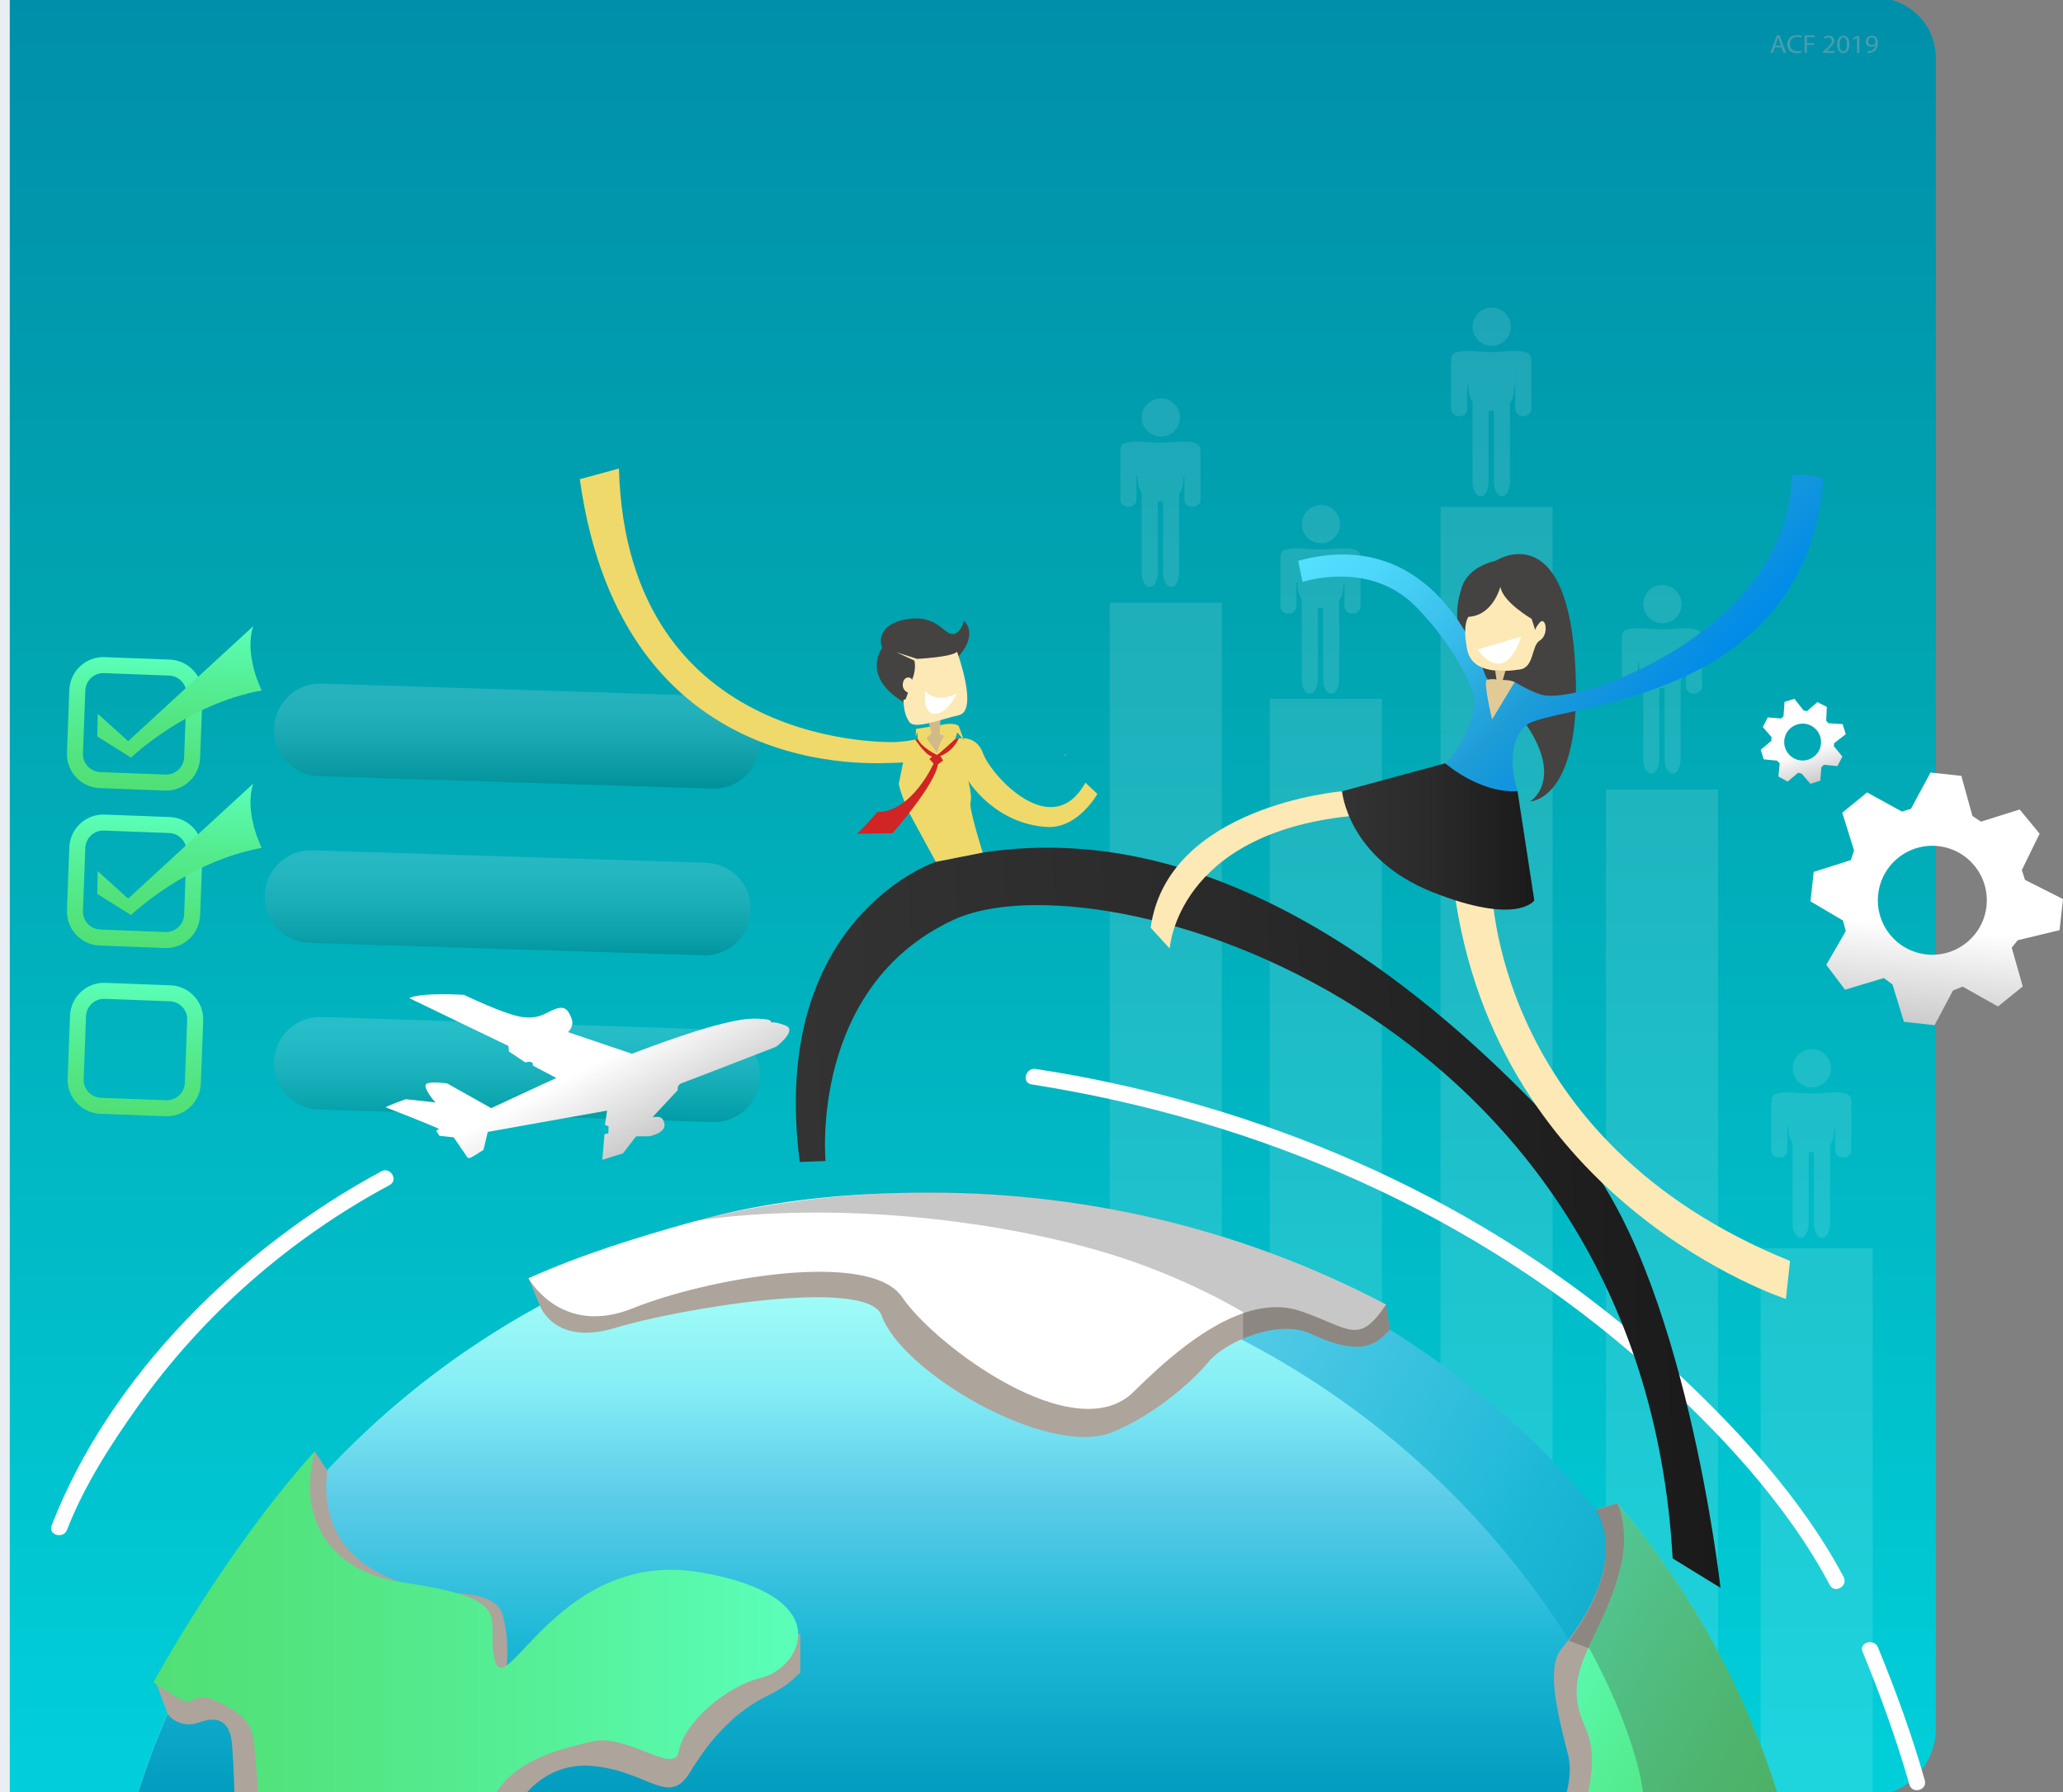 <?xml version="1.0" encoding="utf-8"?>
<!-- Generator: Adobe Illustrator 16.0.0, SVG Export Plug-In . SVG Version: 6.00 Build 0)  -->
<!DOCTYPE svg PUBLIC "-//W3C//DTD SVG 1.1//EN" "http://www.w3.org/Graphics/SVG/1.1/DTD/svg11.dtd">
<svg version="1.1" id="Layer_1" xmlns="http://www.w3.org/2000/svg" xmlns:xlink="http://www.w3.org/1999/xlink" x="0px" y="0px"
	 width="386.665px" height="336px" viewBox="0 0 386.665 336" enable-background="new 0 0 386.665 336" xml:space="preserve">
<rect x="0" y="0" width="386.665" height="336" fill="#808080" stroke="none"/>
<path fill="#E9EEF2" d="M361,12v313c0,6.63-5.371,12-12,12H0V0h349C355.629,0,361,5.37,361,12z"/>
<linearGradient id="SVGID_1_" gradientUnits="userSpaceOnUse" x1="-61.667" y1="360.5" x2="-61.667" y2="697.5" gradientTransform="matrix(1 0 0 1 244 -361)">
	<stop  offset="0" style="stop-color:#008FAA"/>
	<stop  offset="0.357" style="stop-color:#00A5B1"/>
	<stop  offset="0.99" style="stop-color:#00CFDA"/>
</linearGradient>
<path fill="url(#SVGID_1_)" d="M362.833,11v313c0,6.63-5.203,12.5-11.832,12.5H1.833v-337H351C357.629-0.5,362.833,4.37,362.833,11z
	"/>
<path fill="#E2CA3D" d="M199.79,141.79l-0.271-0.43c0.062,0.01,0.12,0.02,0.181,0.03L199.79,141.79z"/>
<g>
	<g>
		<path fill="#FFFFFF" d="M12.571,286.773c3.173-8.188,8.132-15.888,13.181-23.008c12.275-17.315,28.573-31.563,47.255-41.599
			c1.705-0.915,0.19-3.505-1.514-2.59c-26.211,14.071-50.868,38.146-61.814,66.396C8.979,287.783,11.88,288.559,12.571,286.773
			L12.571,286.773z"/>
	</g>
</g>
<g>
	<g>
		
			<linearGradient id="SVGID_2_" gradientUnits="userSpaceOnUse" x1="-1417.599" y1="154.793" x2="-1393.028" y2="154.793" gradientTransform="matrix(0.038 -0.999 -0.999 -0.038 232.916 -1262.799)">
			<stop  offset="0" style="stop-color:#51E076"/>
			<stop  offset="0.23" style="stop-color:#52E47F"/>
			<stop  offset="0.613" style="stop-color:#56F099"/>
			<stop  offset="1" style="stop-color:#5AFFB9"/>
		</linearGradient>
		<path fill="none" stroke="url(#SVGID_2_)" stroke-width="3" stroke-miterlimit="10" d="M19.558,124.688
			c-2.695-0.102-4.963,2.001-5.065,4.696l-0.444,11.794c-0.102,2.696,2,4.963,4.696,5.064l12.2,0.461
			c2.697,0.101,4.963-2.002,5.065-4.697l0.445-11.794c0.102-2.695-2.001-4.962-4.696-5.064L19.558,124.688z"/>
		
			<linearGradient id="SVGID_3_" gradientUnits="userSpaceOnUse" x1="-656.442" y1="-258.644" x2="-647.498" y2="-234.775" gradientTransform="matrix(0.949 -0.315 -0.315 -0.949 574.67 -310.144)">
			<stop  offset="0" style="stop-color:#51E076"/>
			<stop  offset="0.23" style="stop-color:#52E47F"/>
			<stop  offset="0.613" style="stop-color:#56F099"/>
			<stop  offset="1" style="stop-color:#5AFFB9"/>
		</linearGradient>
		<path fill="url(#SVGID_3_)" d="M18.324,133.802l-0.097,4.259l6.332,3.961c0,0,10.474-10.063,24.49-12.587
			c0,0-3.375-6.667-1.578-12.058l-23.456,21.567L18.324,133.802z"/>
	</g>
	
		<linearGradient id="SVGID_4_" gradientUnits="userSpaceOnUse" x1="-1478.606" y1="152.359" x2="-1454.038" y2="152.359" gradientTransform="matrix(0.038 -0.999 -0.999 -0.038 232.916 -1262.799)">
		<stop  offset="0" style="stop-color:#51E076"/>
		<stop  offset="0.23" style="stop-color:#52E47F"/>
		<stop  offset="0.613" style="stop-color:#56F099"/>
		<stop  offset="1" style="stop-color:#5AFFB9"/>
	</linearGradient>
	<path fill="none" stroke="url(#SVGID_4_)" stroke-width="3" stroke-miterlimit="10" d="M19.69,185.746
		c-2.695-0.102-4.963,2-5.065,4.695l-0.444,11.795c-0.102,2.695,2.001,4.962,4.697,5.063l12.201,0.459
		c2.696,0.104,4.962-2.002,5.064-4.694l0.444-11.793c0.102-2.696-2.001-4.963-4.696-5.064L19.69,185.746z"/>
	<g>
		
			<linearGradient id="SVGID_5_" gradientUnits="userSpaceOnUse" x1="-1447.091" y1="153.68" x2="-1422.522" y2="153.68" gradientTransform="matrix(0.038 -0.999 -0.999 -0.038 232.916 -1262.799)">
			<stop  offset="0" style="stop-color:#51E076"/>
			<stop  offset="0.23" style="stop-color:#52E47F"/>
			<stop  offset="0.613" style="stop-color:#56F099"/>
			<stop  offset="1" style="stop-color:#5AFFB9"/>
		</linearGradient>
		<path fill="none" stroke="url(#SVGID_5_)" stroke-width="3" stroke-miterlimit="10" d="M19.557,154.202
			c-2.694-0.102-4.962,2.001-5.064,4.697l-0.444,11.794c-0.102,2.695,2,4.962,4.696,5.063l12.2,0.461
			c2.697,0.102,4.963-2.002,5.065-4.695l0.445-11.793c0.102-2.695-2.001-4.962-4.696-5.064L19.557,154.202z"/>
		
			<linearGradient id="SVGID_6_" gradientUnits="userSpaceOnUse" x1="-665.751" y1="-286.651" x2="-656.806" y2="-262.782" gradientTransform="matrix(0.949 -0.315 -0.315 -0.949 574.67 -310.144)">
			<stop  offset="0" style="stop-color:#51E076"/>
			<stop  offset="0.23" style="stop-color:#52E47F"/>
			<stop  offset="0.613" style="stop-color:#56F099"/>
			<stop  offset="1" style="stop-color:#5AFFB9"/>
		</linearGradient>
		<path fill="url(#SVGID_6_)" d="M18.324,163.316l-0.097,4.259l6.332,3.962c0,0,10.474-10.064,24.49-12.588
			c0,0-3.375-6.667-1.578-12.058l-23.456,21.567L18.324,163.316z"/>
	</g>
</g>
<g opacity="0.5">
	
		<linearGradient id="SVGID_7_" gradientUnits="userSpaceOnUse" x1="-391.094" y1="-66.144" x2="-391.094" y2="-85.848" gradientTransform="matrix(1 0 0 -1 488 62)">
		<stop  offset="0" style="stop-color:#FFFFFF"/>
		<stop  offset="0.096" style="stop-color:#F9F9F9"/>
		<stop  offset="0.22" style="stop-color:#E9E9E9"/>
		<stop  offset="0.36" style="stop-color:#CECECE"/>
		<stop  offset="0.511" style="stop-color:#A9A9A9"/>
		<stop  offset="0.672" style="stop-color:#797979"/>
		<stop  offset="0.837" style="stop-color:#404040"/>
		<stop  offset="1" style="stop-color:#000000"/>
	</linearGradient>
	<path opacity="0.3" fill="url(#SVGID_7_)" enable-background="new    " d="M142.457,139.444c-0.152,4.792-4.161,8.553-8.952,8.4
		l-73.748-2.343c-4.792-0.152-8.553-4.16-8.401-8.952l0,0c0.153-4.792,4.162-8.553,8.952-8.4l73.749,2.343
		C138.849,130.644,142.609,134.652,142.457,139.444L142.457,139.444z"/>
	
		<linearGradient id="SVGID_8_" gradientUnits="userSpaceOnUse" x1="-392.829" y1="-97.394" x2="-392.829" y2="-117.097" gradientTransform="matrix(1 0 0 -1 488 62)">
		<stop  offset="0" style="stop-color:#FFFFFF"/>
		<stop  offset="0.096" style="stop-color:#F9F9F9"/>
		<stop  offset="0.22" style="stop-color:#E9E9E9"/>
		<stop  offset="0.36" style="stop-color:#CECECE"/>
		<stop  offset="0.511" style="stop-color:#A9A9A9"/>
		<stop  offset="0.672" style="stop-color:#797979"/>
		<stop  offset="0.837" style="stop-color:#404040"/>
		<stop  offset="1" style="stop-color:#000000"/>
	</linearGradient>
	<path opacity="0.3" fill="url(#SVGID_8_)" enable-background="new    " d="M140.721,170.693c-0.152,4.793-4.161,8.555-8.952,8.398
		l-73.748-2.342c-4.792-0.15-8.553-4.16-8.401-8.952l0,0c0.153-4.792,4.162-8.553,8.952-8.4l73.75,2.343
		C137.112,161.895,140.873,165.902,140.721,170.693L140.721,170.693z"/>
	
		<linearGradient id="SVGID_9_" gradientUnits="userSpaceOnUse" x1="-391.094" y1="-128.645" x2="-391.094" y2="-148.347" gradientTransform="matrix(1 0 0 -1 488 62)">
		<stop  offset="0" style="stop-color:#FFFFFF"/>
		<stop  offset="0.096" style="stop-color:#F9F9F9"/>
		<stop  offset="0.22" style="stop-color:#E9E9E9"/>
		<stop  offset="0.36" style="stop-color:#CECECE"/>
		<stop  offset="0.511" style="stop-color:#A9A9A9"/>
		<stop  offset="0.672" style="stop-color:#797979"/>
		<stop  offset="0.837" style="stop-color:#404040"/>
		<stop  offset="1" style="stop-color:#000000"/>
	</linearGradient>
	<path opacity="0.3" fill="url(#SVGID_9_)" enable-background="new    " d="M142.457,201.943c-0.152,4.793-4.161,8.555-8.952,8.398
		L59.757,208c-4.792-0.15-8.553-4.16-8.401-8.952l0,0c0.153-4.792,4.162-8.554,8.952-8.397l73.749,2.343
		C138.849,193.146,142.609,197.152,142.457,201.943L142.457,201.943z"/>
</g>
<linearGradient id="SVGID_10_" gradientUnits="userSpaceOnUse" x1="-266.147" y1="12.205" x2="-234.625" y2="-19.317" gradientTransform="matrix(0.958 0.289 0.289 -0.958 348.494 264.625)">
	<stop  offset="0.611" style="stop-color:#FFFFFF"/>
	<stop  offset="0.995" style="stop-color:#CCCCCC"/>
</linearGradient>
<path fill="url(#SVGID_10_)" d="M118.435,197.537l-11.972-4.055c0,0,1.228-1.104,0.675-2.519c-0.548-1.415-1.123-2.502-2.982-1.84
	c-1.859,0.665-2.969,1.955-6.174,1.55c-3.205-0.396-11.021-4.176-11.021-4.176s-8.121-0.504-10.247,0.618l18.575,8.955l0.103,1.036
	l3.079,2.068c0,0,1.573-0.531,1.397,0.586l4.404,2.319l-12.205,5.655l-8.265-4.637c0,0-3.202-0.449-3.914,0.121
	c-0.712,0.571,1.579,3.428,1.792,3.449l-5.621-0.607c0,0-2.854,0.979-3.766,1.518c0,0,9.313,3.609,10.033,4.094l-0.573,0.297
	l0.6,0.947l2.675,0.291l2.478,3.607c0,0,0.107,0.515,0.795,0.168c0.688-0.349,2.322-1.43,2.322-1.43l0.799-3.358l22.364-3.998
	l-0.399,2.67l0.674,0.289l-0.034,1.299l-0.723,0.181l-0.414,4.787l3.867-1.205l2.461-3.195l2.437-0.006c0,0,3.159-0.576,2.88-2.287
	c-0.277-1.707-1.401-1.342-2.216-1.322l4.723-5.063c0,0-0.276-0.948,0.792-1.321c1.068-0.365,17.634-6.797,17.634-6.797
	s4.072-3.076,1.787-3.975c-2.284-0.898-2.759-0.521-2.759-0.521s0.444-0.602-1.494-0.701
	C141.063,190.93,138.11,190.066,118.435,197.537z"/>
<linearGradient id="SVGID_11_" gradientUnits="userSpaceOnUse" x1="-128.802" y1="-271.749" x2="-128.802" y2="-271.749" gradientTransform="matrix(1 0 0 -1 488 62)">
	<stop  offset="0" style="stop-color:#00EDFF"/>
	<stop  offset="0.113" style="stop-color:#03E4FA"/>
	<stop  offset="0.302" style="stop-color:#0DCAEE"/>
	<stop  offset="0.541" style="stop-color:#1CA1D9"/>
	<stop  offset="0.567" style="stop-color:#1E9CD7"/>
	<stop  offset="0.865" style="stop-color:#0075BE"/>
	<stop  offset="0.994" style="stop-color:#005B97"/>
</linearGradient>
<path fill="url(#SVGID_11_)" stroke="#000000" stroke-miterlimit="10" d="M359.198,333.749"/>
<g opacity="0.4">
	<path fill="#B2B2B2" d="M332.657,8.879l-0.365,1.035h-0.469l1.193-3.291h0.549l1.199,3.291h-0.484l-0.375-1.035H332.657z
		 M333.811,8.547l-0.35-0.947c-0.074-0.215-0.127-0.41-0.178-0.601h-0.02c-0.049,0.19-0.104,0.396-0.174,0.596l-0.344,0.952H333.811
		z"/>
	<path fill="#B2B2B2" d="M337.653,9.812c-0.162,0.078-0.502,0.156-0.932,0.156c-0.99,0-1.73-0.586-1.73-1.67
		c0-1.035,0.746-1.729,1.836-1.729c0.434,0,0.715,0.088,0.836,0.146l-0.115,0.347c-0.166-0.078-0.41-0.137-0.705-0.137
		c-0.82,0-1.369,0.493-1.369,1.357c0,0.811,0.494,1.323,1.348,1.323c0.279,0,0.563-0.054,0.746-0.137L337.653,9.812z"/>
	<path fill="#B2B2B2" d="M338.217,6.624h1.895V6.98h-1.436v1.094H340v0.352h-1.324v1.489h-0.459V6.624L338.217,6.624z"/>
	<path fill="#B2B2B2" d="M341.702,9.915V9.651l0.359-0.327c0.867-0.771,1.264-1.182,1.264-1.66c0-0.322-0.16-0.62-0.668-0.62
		c-0.309,0-0.563,0.146-0.721,0.269l-0.145-0.303c0.229-0.181,0.566-0.322,0.961-0.322c0.725,0,1.033,0.469,1.033,0.923
		c0,0.586-0.455,1.06-1.17,1.704l-0.27,0.234v0.01h1.521v0.356H341.702z"/>
	<path fill="#B2B2B2" d="M345.458,9.968c-0.664,0-1.117-0.581-1.129-1.631c0-1.069,0.496-1.65,1.188-1.65
		c0.709,0,1.119,0.596,1.119,1.606c0,1.079-0.432,1.675-1.174,1.675H345.458z M345.477,9.636c0.467,0,0.689-0.513,0.689-1.323
		c0-0.781-0.209-1.294-0.689-1.294c-0.416,0-0.688,0.498-0.688,1.294c-0.01,0.825,0.262,1.323,0.686,1.323H345.477z"/>
	<path fill="#B2B2B2" d="M348.047,7.141h-0.012l-0.588,0.298l-0.092-0.327l0.74-0.371h0.395v3.174h-0.443V7.141z"/>
	<path fill="#B2B2B2" d="M349.989,9.617c0.1,0.005,0.215,0,0.371-0.02c0.266-0.029,0.516-0.132,0.709-0.308
		c0.225-0.19,0.387-0.469,0.449-0.845h-0.016c-0.188,0.215-0.461,0.342-0.805,0.342c-0.609,0-1.004-0.43-1.004-0.977
		c0-0.596,0.473-1.123,1.164-1.123s1.121,0.522,1.121,1.338c0,0.698-0.25,1.187-0.584,1.494c-0.264,0.234-0.621,0.386-0.984,0.425
		c-0.166,0.02-0.318,0.029-0.422,0.024V9.617L349.989,9.617z M350.819,7.014c-0.387,0-0.662,0.322-0.662,0.771
		c0,0.396,0.256,0.674,0.65,0.674c0.309,0,0.549-0.142,0.674-0.332c0.021-0.039,0.037-0.088,0.037-0.156
		c0.006-0.547-0.215-0.957-0.693-0.957H350.819z"/>
</g>
<g opacity="0.4">
	<rect x="208" y="113" opacity="0.3" fill="#FFFFFF" enable-background="new    " width="21" height="224"/>
	<rect x="238" y="131" opacity="0.3" fill="#FFFFFF" enable-background="new    " width="21" height="206"/>
	<rect x="270" y="95" opacity="0.3" fill="#FFFFFF" enable-background="new    " width="21" height="242"/>
	<rect x="301" y="148" opacity="0.3" fill="#FFFFFF" enable-background="new    " width="21" height="188"/>
	<polygon opacity="0.3" fill="#FFFFFF" enable-background="new    " points="351,337 330,337 330,233.988 351,234 	"/>
</g>
<g>
	
		<linearGradient id="SVGID_12_" gradientUnits="userSpaceOnUse" x1="-417.403" y1="-189.25" x2="-186.912" y2="-322.324" gradientTransform="matrix(1 0 0 -1 488 62)">
		<stop  offset="0" style="stop-color:#A9FFF4"/>
		<stop  offset="0.101" style="stop-color:#A0FCF7"/>
		<stop  offset="0.268" style="stop-color:#86EEF5"/>
		<stop  offset="0.482" style="stop-color:#5DCDE9"/>
		<stop  offset="0.731" style="stop-color:#24BBD9"/>
		<stop  offset="0.755" style="stop-color:#1EB8D7"/>
		<stop  offset="1" style="stop-color:#009BBE"/>
	</linearGradient>
	<path fill="url(#SVGID_12_)" d="M328.411,337H25.59c12.3-39.67,39.76-72.68,75.61-92.23c3.53-1.93,7.14-3.729,10.83-5.39
		c19.819-8.92,41.819-13.88,64.97-13.88c26.64,0,51.75,6.57,73.78,18.18c18.148,9.563,34.221,22.541,47.34,38.08
		c0,0,0.01,0.01,0.021,0.03c0.328,0.39,0.658,0.79,1,1.19c2.143,2.59,4.199,5.25,6.182,7.97
		C315.37,304.779,323.241,320.3,328.411,337z"/>
	<g>
		
			<linearGradient id="SVGID_13_" gradientUnits="userSpaceOnUse" x1="-320.865" y1="-171.498" x2="-320.865" y2="-275" gradientTransform="matrix(1 0 0 -1 488 62)">
			<stop  offset="0" style="stop-color:#A9FFF4"/>
			<stop  offset="0.094" style="stop-color:#A0FCF7"/>
			<stop  offset="0.251" style="stop-color:#86EEF5"/>
			<stop  offset="0.451" style="stop-color:#5DCDE9"/>
			<stop  offset="0.683" style="stop-color:#24BBD9"/>
			<stop  offset="0.705" style="stop-color:#1EB8D7"/>
			<stop  offset="1" style="stop-color:#009BBE"/>
		</linearGradient>
		<path fill="url(#SVGID_13_)" d="M308.68,337H25.59c1.67-5.37,3.61-10.609,5.82-15.721c0.46-1.079,0.93-2.149,1.42-3.209
			c0.74-1.62,1.5-3.223,2.3-4.803c6.16-12.357,13.91-23.811,22.98-34.067c12.189-13.841,26.77-25.53,43.09-34.431
			c18.18-7.271,38.02-11.271,58.8-11.271C228.209,233.5,286.34,276.57,308.68,337z"/>
		<path fill="#ADA49C" d="M260.5,249.25c-0.381,0.43-0.771,0.85-1.201,1.23l-0.079,0.066c-2.399,2.16-5.771,3.16-13.66-0.566
			c-3.46-1.631-8.438-0.801-12.56,0.949c-0.563,0.237-1.103,0.487-1.621,0.76c-2.069,1.061-3.799,2.33-4.819,3.561
			c-3.159,3.83-10.569,10.3-18.31,13.311c-11.84,4.609-39.13-11.119-43-21.938c-2.63-7.33-38.5-1.2-49.92,2.3
			c-11.41,3.5-14.13-4.147-14.13-4.147l-2.13-5.109c0-0.01-0.011-0.021-0.021-0.03c0-0.01,0-0.021-0.01-0.03
			c-0.01-0.01-0.01-0.02-0.01-0.02c0.01,0,0.01,0,0.02-0.01l0.25-0.051l23.12-4.689l40.89-3.92l0.86-0.08l1.86,0.27l25.47,3.65
			c0.03,0,0.05,0.01,0.07,0.02l14.27,2.054l53.94,7.737L260.5,249.25z"/>
		<path fill="#FFFFFF" d="M259.78,244.561c-5.189,7.739-6.699,4.433-15.96,1.239c-3.399-1.159-7.04-0.93-10.819,0.38
			c-0.801,0.28-1.608,0.604-2.42,0.971c-5.82,2.649-11.931,7.603-18.051,13.711c-11,11.012-37.36-8.688-43.44-17.688
			c-6.08-9.01-36.79-3.448-50.399,2.052c-12.94,5.238-19.04-4.58-19.62-5.562c-0.011-0.03-0.021-0.052-0.03-0.063
			c-0.01-0.01-0.01-0.02-0.01-0.02c0.01,0,0.01,0.061,0.02,0.051c9.86-4.441,20.2-7.631,30.91-10.631h0.03
			c14.189-4,29.04-5.439,44.31-5.439C205.17,223.561,234.26,231.109,259.78,244.561z"/>
		<path fill="#ADA49C" d="M306.309,337H293.36c0.811-2.71,1.18-5.561,0.52-8.12c-2.129-8.26-4.049-16.31-1.209-19.8
			c0.479-0.59,0.932-1.16,1.352-1.73c11.738-15.619,5.063-24.35,5.063-24.35l0.06-0.02l4-1.19l2.399,3.46l-0.222,5.7l-0.938,24.13
			l0.898,10.21L306.309,337z"/>
		
			<linearGradient id="SVGID_14_" gradientUnits="userSpaceOnUse" x1="-150.913" y1="-268.633" x2="-197.521" y2="-241.724" gradientTransform="matrix(1 0 0 -1 488 62)">
			<stop  offset="0" style="stop-color:#51E076"/>
			<stop  offset="0.23" style="stop-color:#52E47F"/>
			<stop  offset="0.613" style="stop-color:#56F099"/>
			<stop  offset="1" style="stop-color:#5AFFB9"/>
		</linearGradient>
		<path fill="url(#SVGID_14_)" d="M333.411,337h-35.951c0.781-3.76,1.802-8.62-0.459-13.5c-2.67-5.76-1.391-10.029,0.852-14.95
			c1.934-4.21,4.568-8.909,6.027-15.43c1.382-6.14-0.42-10.86-0.737-11.33C316.661,297.79,327.059,316.5,333.411,337z"/>
		<path opacity="0.3" fill="#444444" enable-background="new    " d="M260.5,249.25l-1.201,1.23l-0.079,0.066
			c-2.399,2.16-5.771,3.16-13.66-0.566c-3.46-1.631-8.438-0.801-12.56,0.949V246c0,0-11.362-7.098-27.563-11.688
			c-20.46-5.78-48.888-9.063-74.558-5.556c-0.3,0.03-0.59,0.08-0.89,0.12c1.479-0.37,2.96-0.72,4.46-1.04
			c9.25-2.05,18.76-3.397,28.479-3.987c3.761-0.229,7.551-0.353,11.37-0.353c23.15,0,45.3,4.278,65.701,12.103
			c3.399,1.301,6.75,2.697,10.049,4.197c1.65,0.74,3.281,1.521,4.9,2.313c1.631,0.791,3.229,1.607,4.83,2.449L260.5,249.25z"/>
		<path opacity="0.3" fill="#444444" enable-background="new    " d="M333.411,337h-25.352c-0.357-3.721-1.438-7.596-2.777-11.484
			c-3.051-8.897-7.421-16.516-7.421-16.516h-0.011l-3.83-1.426c11.74-15.619,5.061-24.463,5.061-24.463l0.063-0.074l4-1.219
			C316.661,297.818,327.059,316.5,333.411,337z"/>
		<path fill="#ADA49C" d="M150,306.25v7.457c-1,0.311-0.924,1.604-6.354,4.293c-5.441,2.689-10.169,7.38-14.239,14.12
			c-4.06,6.76-7.738-0.063-18.299-1.063c-6.67-0.63-10.969,3.104-13.198,5.94H43.97c-0.11-3.562-0.32-9.25-0.61-11.011
			c-0.44-2.619-2.02-4.569-5.9-3.129c-3.87,1.438-6.03-1.514-6.03-1.514l-0.02-0.066l-2.31-6.2l6.03-1.813L59,272.063l2.334,3.588
			c-2.74,22.537,24.577,23.096,24.577,23.096s7.188-0.112,8.308,3.979C96,309.221,94.5,315.283,94.5,315.283L150,306.25z"/>
		
			<linearGradient id="SVGID_15_" gradientUnits="userSpaceOnUse" x1="-459.25" y1="-242.531" x2="-338.392" y2="-242.531" gradientTransform="matrix(1 0 0 -1 488 62)">
			<stop  offset="0" style="stop-color:#51E076"/>
			<stop  offset="0.23" style="stop-color:#52E47F"/>
			<stop  offset="0.613" style="stop-color:#56F099"/>
			<stop  offset="1" style="stop-color:#5AFFB9"/>
		</linearGradient>
		<path fill="url(#SVGID_15_)" d="M142.75,314.5c-7.25,1.75-14.75,9-15.5,13.75s-9.75-3.5-16.5-1.75
			c-5.33,1.38-14.24,3.08-18.36,10.5h-43.9c-1.19-12.141-0.04-13.695-5.74-16.977c-7.8-4.5-5.18,0.977-9.92-2.023h-0.01l-4.07-2.615
			c0,0,13.33-24.572,30.25-43.322c0,0-0.95,3.108-0.89,7.129c0.09,6.461,3.877,15.469,17.457,17.469
			c22,3.25,15.183,6.591,17.183,14.591s12.25-20.999,38.5-16.499S150,312.75,142.75,314.5z"/>
	</g>
</g>
<g>
	<g>
		<path fill="#FFFFFF" d="M345.545,295.618c-8.025-15.12-20.582-28.515-33.049-39.986c-30.707-28.254-69.545-46.146-110.367-53.886
			c-2.657-0.504-5.328-0.939-8.002-1.359c-1.894-0.297-2.706,2.594-0.796,2.896c42.74,6.712,83.266,24.231,115.636,53.194
			c12.885,11.528,25.799,25.229,33.988,40.655C343.862,298.842,346.452,297.325,345.545,295.618L345.545,295.618z"/>
	</g>
</g>
<linearGradient id="SVGID_16_" gradientUnits="userSpaceOnUse" x1="-360.051" y1="-192.799" x2="-190.449" y2="-192.799" gradientTransform="matrix(0.999 -0.04 -0.04 -0.999 502.183 25.58)">
	<stop  offset="0" style="stop-color:#333333"/>
	<stop  offset="0.481" style="stop-color:#2A2A2A"/>
	<stop  offset="1" style="stop-color:#1A1A1A"/>
</linearGradient>
<path fill="url(#SVGID_16_)" d="M175.4,161.558c0,0-31.418,10.474-25.499,56.274l4.829-0.193c0,0-3.104-32.732,24.084-45.248
	c27.188-12.514,128.896,16.611,134.688,119.754l8.971,5.521c0,0-6.709-59.913-27.234-82.645
	c-51.313-56.831-90.9-58.25-111.051-55.196L175.4,161.558z"/>
<g>
	<g>
		<path fill="#FFFFFF" d="M360.76,333.744c-2.406-8.498-5.418-16.729-8.764-24.898c-0.725-1.766-3.627-0.992-2.896,0.797
			c3.35,8.17,6.355,16.401,8.768,24.898C358.395,336.398,361.29,335.609,360.76,333.744L360.76,333.744z"/>
	</g>
</g>
<g opacity="0.3" enable-background="new    ">
	<circle opacity="0.4" fill="#FFFFFF" enable-background="new    " cx="217.583" cy="78.25" r="3.583"/>
	<path opacity="0.4" fill="#FFFFFF" enable-background="new    " d="M223.92,83.03c-0.09-0.021-0.18-0.03-0.271-0.03h-0.301
		c-0.739,0-1.352,0.61-1.352,1.35v4.96l-0.199,0.31c0,1.2-0.25,2.23-0.801,2.97v14.82c0,1.22-0.608,2.59-1.351,2.59h-0.301
		c-0.739,0-1.351-1.37-1.351-2.59V93.99C217.92,94,217.84,94,217.76,94h-0.5c-0.09,0-0.17,0-0.26-0.01v13.42
		c0,1.22-0.61,2.59-1.353,2.59h-0.301c-0.739,0-1.353-1.37-1.353-2.59V92.4c-0.539-0.8-0.779-1.86-0.779-3.05L213,89.02v4.63
		c0,0.74-0.61,1.35-1.353,1.35h-0.301c-0.739,0-1.353-0.61-1.353-1.35v-9.1c0-0.42,0.11-0.81,0.313-1.09
		c0.051-0.07,0.107-0.13,0.171-0.19c0.021-0.02,0.039-0.04,0.062-0.05c0.108-0.09,0.229-0.15,0.371-0.19
		c0.067-0.02,0.146-0.03,0.229-0.03c0,0,0,0,0.011,0h0.069c-0.029,0-0.051,0.01-0.069,0.02c0.06-0.01,0.13-0.02,0.199-0.02h-0.13
		c1.511-0.49,4.141,0,6.039,0h0.5C219.709,83,222.43,82.48,223.92,83.03z"/>
	<path opacity="0.4" fill="#FFFFFF" enable-background="new    " d="M211.35,83c-0.068,0-0.141,0.01-0.199,0.02
		c0.02-0.01,0.04-0.02,0.069-0.02H211.35z"/>
	<path opacity="0.4" fill="#FFFFFF" enable-background="new    " d="M210.54,83.22c0.11-0.09,0.229-0.16,0.371-0.188
		C210.77,83.07,210.65,83.13,210.54,83.22z"/>
	<path opacity="0.4" fill="#FFFFFF" enable-background="new    " d="M211.35,83c-0.068,0-0.141,0.01-0.199,0.02
		c0.02-0.01,0.04-0.02,0.069-0.02H211.35z"/>
	<path opacity="0.4" fill="#FFFFFF" enable-background="new    " d="M225.02,84.55L225,84.58v-0.23
		C225.02,84.41,225.02,84.48,225.02,84.55z"/>
	<path opacity="0.4" fill="#FFFFFF" enable-background="new    " d="M225,84.35v9.3c0,0.74-0.61,1.35-1.353,1.35h-0.301
		c-0.739,0-1.353-0.61-1.353-1.35v-9.3c0-0.74,0.61-1.35,1.353-1.35h0.301c0.093,0,0.183,0.01,0.271,0.03
		c0.021,0,0.039,0.01,0.051,0.01c0.318,0.13,0.578,0.29,0.771,0.53c0.061,0.09,0.108,0.18,0.148,0.28
		c0.04,0.06,0.063,0.14,0.068,0.21c0.012,0.04,0.021,0.08,0.021,0.12C225,84.23,225,84.29,225,84.35z"/>
	<path opacity="0.4" fill="#FFFFFF" enable-background="new    " d="M224.89,83.85c-0.17-0.39-0.489-0.64-0.92-0.81
		C224.39,83.14,224.741,83.45,224.89,83.85z"/>
	<path opacity="0.4" fill="#FFFFFF" enable-background="new    " d="M210,84.35c0-0.32,0.107-0.64,0.31-0.89
		c-0.199,0.28-0.31,0.67-0.31,1.09V84.35z"/>
	<path opacity="0.4" fill="#FFFFFF" enable-background="new    " d="M211.35,83c-0.068,0-0.141,0.01-0.199,0.02
		c0.02-0.01,0.04-0.02,0.069-0.02H211.35z"/>
</g>
<g opacity="0.3" enable-background="new    ">
	<circle opacity="0.4" fill="#FFFFFF" enable-background="new    " cx="247.583" cy="98.25" r="3.583"/>
	<path opacity="0.4" fill="#FFFFFF" enable-background="new    " d="M253.92,103.03c-0.09-0.021-0.18-0.03-0.271-0.03h-0.301
		c-0.739,0-1.352,0.61-1.352,1.35v4.96l-0.199,0.31c0,1.2-0.25,2.23-0.801,2.97v14.82c0,1.22-0.608,2.59-1.351,2.59h-0.301
		c-0.739,0-1.351-1.37-1.351-2.59v-13.42c-0.08,0.01-0.16,0.01-0.24,0.01h-0.5c-0.09,0-0.17,0-0.26-0.01v13.42
		c0,1.22-0.611,2.59-1.352,2.59h-0.301c-0.739,0-1.352-1.37-1.352-2.59V112.4c-0.539-0.8-0.779-1.86-0.779-3.05l-0.221-0.33v4.63
		c0,0.74-0.609,1.35-1.351,1.35h-0.302c-0.738,0-1.35-0.61-1.35-1.35v-9.1c0-0.42,0.108-0.81,0.309-1.09
		c0.053-0.07,0.111-0.13,0.173-0.19c0.021-0.02,0.038-0.04,0.061-0.05c0.109-0.09,0.229-0.15,0.369-0.19
		c0.07-0.02,0.147-0.03,0.229-0.03c0,0,0,0,0.013,0h0.067c-0.027,0-0.049,0.01-0.067,0.02c0.062-0.01,0.13-0.02,0.198-0.02h-0.131
		c1.513-0.49,4.143,0,6.041,0h0.5C249.709,103,252.43,102.48,253.92,103.03z"/>
	<path opacity="0.4" fill="#FFFFFF" enable-background="new    " d="M241.35,103c-0.068,0-0.141,0.01-0.199,0.02
		c0.02-0.01,0.04-0.02,0.069-0.02H241.35z"/>
	<path opacity="0.4" fill="#FFFFFF" enable-background="new    " d="M240.54,103.22c0.11-0.09,0.229-0.16,0.371-0.188
		C240.77,103.07,240.65,103.13,240.54,103.22z"/>
	<path opacity="0.4" fill="#FFFFFF" enable-background="new    " d="M241.35,103c-0.068,0-0.141,0.01-0.199,0.02
		c0.02-0.01,0.04-0.02,0.069-0.02H241.35z"/>
	<path opacity="0.4" fill="#FFFFFF" enable-background="new    " d="M255.02,104.55l-0.02,0.03v-0.23
		C255.02,104.41,255.02,104.48,255.02,104.55z"/>
	<path opacity="0.4" fill="#FFFFFF" enable-background="new    " d="M255,104.35v9.3c0,0.74-0.61,1.35-1.353,1.35h-0.301
		c-0.739,0-1.353-0.61-1.353-1.35v-9.3c0-0.74,0.61-1.35,1.353-1.35h0.301c0.093,0,0.183,0.01,0.271,0.03
		c0.021,0,0.039,0.01,0.051,0.01c0.318,0.13,0.578,0.29,0.771,0.53c0.061,0.09,0.108,0.18,0.148,0.28
		c0.04,0.06,0.063,0.14,0.068,0.21c0.012,0.04,0.021,0.08,0.021,0.12C255,104.23,255,104.29,255,104.35z"/>
	<path opacity="0.4" fill="#FFFFFF" enable-background="new    " d="M254.89,103.85c-0.17-0.39-0.489-0.64-0.92-0.81
		C254.39,103.14,254.741,103.45,254.89,103.85z"/>
	<path opacity="0.4" fill="#FFFFFF" enable-background="new    " d="M240,104.35c0-0.32,0.107-0.64,0.31-0.89
		c-0.199,0.28-0.31,0.67-0.31,1.09V104.35z"/>
	<path opacity="0.4" fill="#FFFFFF" enable-background="new    " d="M241.35,103c-0.068,0-0.141,0.01-0.199,0.02
		c0.02-0.01,0.04-0.02,0.069-0.02H241.35z"/>
</g>
<g opacity="0.3" enable-background="new    ">
	<circle opacity="0.4" fill="#FFFFFF" enable-background="new    " cx="279.583" cy="61.25" r="3.583"/>
	<path opacity="0.4" fill="#FFFFFF" enable-background="new    " d="M285.92,66.03c-0.09-0.021-0.18-0.03-0.271-0.03h-0.301
		c-0.739,0-1.352,0.61-1.352,1.35v4.96l-0.199,0.31c0,1.2-0.25,2.23-0.801,2.97v14.82c0,1.22-0.608,2.59-1.351,2.59h-0.301
		c-0.739,0-1.351-1.37-1.351-2.59V76.99C279.92,77,279.84,77,279.76,77h-0.5c-0.09,0-0.17,0-0.26-0.01v13.42
		c0,1.22-0.61,2.59-1.353,2.59h-0.301c-0.739,0-1.353-1.37-1.353-2.59V75.4c-0.539-0.8-0.779-1.86-0.779-3.05L275,72.02v4.63
		c0,0.74-0.61,1.35-1.353,1.35h-0.301c-0.739,0-1.353-0.61-1.353-1.35v-9.1c0-0.42,0.11-0.81,0.313-1.09
		c0.051-0.07,0.107-0.13,0.171-0.19c0.021-0.02,0.039-0.04,0.062-0.05c0.108-0.09,0.229-0.15,0.371-0.19
		c0.067-0.02,0.146-0.03,0.229-0.03c0,0,0,0,0.011,0h0.069c-0.029,0-0.051,0.01-0.069,0.02c0.06-0.01,0.13-0.02,0.199-0.02h-0.13
		c1.511-0.49,4.141,0,6.039,0h0.5C281.709,66,284.43,65.48,285.92,66.03z"/>
	<path opacity="0.4" fill="#FFFFFF" enable-background="new    " d="M273.35,66c-0.068,0-0.141,0.01-0.199,0.02
		c0.02-0.01,0.04-0.02,0.068-0.02H273.35z"/>
	<path opacity="0.4" fill="#FFFFFF" enable-background="new    " d="M272.54,66.22c0.11-0.09,0.229-0.16,0.371-0.188
		C272.77,66.07,272.65,66.13,272.54,66.22z"/>
	<path opacity="0.4" fill="#FFFFFF" enable-background="new    " d="M273.35,66c-0.068,0-0.141,0.01-0.199,0.02
		c0.02-0.01,0.04-0.02,0.068-0.02H273.35z"/>
	<path opacity="0.4" fill="#FFFFFF" enable-background="new    " d="M287.02,67.55L287,67.58v-0.23
		C287.02,67.41,287.02,67.48,287.02,67.55z"/>
	<path opacity="0.4" fill="#FFFFFF" enable-background="new    " d="M287,67.35v9.3c0,0.74-0.61,1.35-1.353,1.35h-0.301
		c-0.739,0-1.353-0.61-1.353-1.35v-9.3c0-0.74,0.61-1.35,1.353-1.35h0.301c0.093,0,0.183,0.01,0.271,0.03
		c0.021,0,0.039,0.01,0.049,0.01c0.32,0.13,0.58,0.29,0.771,0.53c0.061,0.09,0.108,0.18,0.148,0.28
		c0.039,0.06,0.063,0.14,0.068,0.21c0.01,0.04,0.021,0.08,0.021,0.12C287,67.23,287,67.29,287,67.35z"/>
	<path opacity="0.4" fill="#FFFFFF" enable-background="new    " d="M286.89,66.85c-0.171-0.39-0.489-0.64-0.921-0.81
		C286.39,66.14,286.741,66.45,286.89,66.85z"/>
	<path opacity="0.4" fill="#FFFFFF" enable-background="new    " d="M272,67.35c0-0.32,0.107-0.64,0.31-0.89
		c-0.199,0.28-0.31,0.67-0.31,1.09V67.35z"/>
	<path opacity="0.4" fill="#FFFFFF" enable-background="new    " d="M273.35,66c-0.068,0-0.141,0.01-0.199,0.02
		c0.02-0.01,0.04-0.02,0.068-0.02H273.35z"/>
</g>
<g opacity="0.3" enable-background="new    ">
	<circle opacity="0.4" fill="#FFFFFF" enable-background="new    " cx="311.583" cy="113.25" r="3.583"/>
	<path opacity="0.4" fill="#FFFFFF" enable-background="new    " d="M317.92,118.03c-0.09-0.021-0.18-0.03-0.271-0.03h-0.301
		c-0.738,0-1.352,0.61-1.352,1.35v4.96l-0.199,0.31c0,1.2-0.25,2.23-0.801,2.97v14.82c0,1.22-0.609,2.59-1.35,2.59h-0.303
		c-0.738,0-1.35-1.37-1.35-2.59v-13.42c-0.08,0.01-0.16,0.01-0.24,0.01h-0.5c-0.09,0-0.17,0-0.26-0.01v13.42
		c0,1.22-0.611,2.59-1.352,2.59h-0.301c-0.738,0-1.352-1.37-1.352-2.59V127.4c-0.539-0.8-0.779-1.86-0.779-3.05l-0.221-0.33v4.63
		c0,0.74-0.609,1.35-1.351,1.35h-0.302c-0.738,0-1.35-0.61-1.35-1.35v-9.1c0-0.42,0.108-0.81,0.309-1.09
		c0.053-0.07,0.111-0.13,0.173-0.19c0.021-0.02,0.038-0.04,0.062-0.05c0.108-0.09,0.229-0.15,0.368-0.19
		c0.07-0.02,0.147-0.03,0.229-0.03c0,0,0,0,0.013,0h0.067c-0.027,0-0.049,0.01-0.067,0.02c0.062-0.01,0.13-0.02,0.198-0.02h-0.131
		c1.512-0.49,4.143,0,6.041,0h0.5C313.709,118,316.43,117.48,317.92,118.03z"/>
	<path opacity="0.4" fill="#FFFFFF" enable-background="new    " d="M305.35,118c-0.068,0-0.141,0.01-0.199,0.02
		c0.02-0.01,0.04-0.02,0.068-0.02H305.35z"/>
	<path opacity="0.4" fill="#FFFFFF" enable-background="new    " d="M304.54,118.22c0.11-0.09,0.229-0.16,0.371-0.188
		C304.77,118.07,304.65,118.13,304.54,118.22z"/>
	<path opacity="0.4" fill="#FFFFFF" enable-background="new    " d="M305.35,118c-0.068,0-0.141,0.01-0.199,0.02
		c0.02-0.01,0.04-0.02,0.068-0.02H305.35z"/>
	<path opacity="0.4" fill="#FFFFFF" enable-background="new    " d="M319.02,119.55l-0.02,0.03v-0.23
		C319.02,119.41,319.02,119.48,319.02,119.55z"/>
	<path opacity="0.4" fill="#FFFFFF" enable-background="new    " d="M319,119.35v9.3c0,0.74-0.611,1.35-1.352,1.35h-0.303
		c-0.738,0-1.352-0.61-1.352-1.35v-9.3c0-0.74,0.611-1.35,1.352-1.35h0.303c0.092,0,0.182,0.01,0.27,0.03
		c0.021,0,0.039,0.01,0.049,0.01c0.32,0.13,0.58,0.29,0.771,0.53c0.061,0.09,0.107,0.18,0.148,0.28
		c0.039,0.06,0.063,0.14,0.068,0.21c0.01,0.04,0.02,0.08,0.02,0.12C319,119.23,319,119.29,319,119.35z"/>
	<path opacity="0.4" fill="#FFFFFF" enable-background="new    " d="M318.889,118.85c-0.17-0.39-0.488-0.64-0.92-0.81
		C318.389,118.14,318.741,118.45,318.889,118.85z"/>
	<path opacity="0.4" fill="#FFFFFF" enable-background="new    " d="M304,119.35c0-0.32,0.107-0.64,0.31-0.89
		c-0.199,0.28-0.31,0.67-0.31,1.09V119.35z"/>
	<path opacity="0.4" fill="#FFFFFF" enable-background="new    " d="M305.35,118c-0.068,0-0.141,0.01-0.199,0.02
		c0.02-0.01,0.04-0.02,0.068-0.02H305.35z"/>
</g>
<g opacity="0.3" enable-background="new    ">
	<circle opacity="0.4" fill="#FFFFFF" enable-background="new    " cx="339.583" cy="200.25" r="3.583"/>
	<path opacity="0.4" fill="#FFFFFF" enable-background="new    " d="M345.92,205.029c-0.09-0.021-0.18-0.029-0.271-0.029h-0.301
		c-0.738,0-1.352,0.609-1.352,1.35v4.961l-0.199,0.313c0,1.197-0.25,2.229-0.801,2.97v14.82c0,1.22-0.609,2.59-1.35,2.59h-0.303
		c-0.738,0-1.35-1.37-1.35-2.59v-13.42c-0.08,0.01-0.16,0.01-0.24,0.01h-0.5c-0.09,0-0.17,0-0.26-0.01v13.42
		c0,1.22-0.611,2.59-1.352,2.59h-0.301c-0.738,0-1.352-1.37-1.352-2.59V214.4c-0.539-0.801-0.779-1.86-0.779-3.051l-0.221-0.33
		v4.631c0,0.74-0.609,1.35-1.352,1.35h-0.301c-0.738,0-1.35-0.609-1.35-1.35v-9.104c0-0.42,0.107-0.811,0.309-1.09
		c0.053-0.066,0.111-0.13,0.172-0.188c0.021-0.021,0.039-0.039,0.063-0.05c0.107-0.093,0.229-0.149,0.369-0.19
		c0.068-0.021,0.146-0.029,0.229-0.029c0,0,0,0,0.012,0h0.068c-0.027,0-0.049,0.01-0.068,0.02c0.063-0.01,0.131-0.02,0.199-0.02
		h-0.131c1.512-0.49,4.143,0,6.041,0h0.5C341.709,205,344.43,204.48,345.92,205.029z"/>
	<path opacity="0.4" fill="#FFFFFF" enable-background="new    " d="M333.35,205c-0.068,0-0.141,0.01-0.199,0.02
		c0.02-0.01,0.041-0.02,0.068-0.02H333.35z"/>
	<path opacity="0.4" fill="#FFFFFF" enable-background="new    " d="M332.54,205.221c0.111-0.091,0.229-0.16,0.371-0.19
		C332.77,205.07,332.651,205.13,332.54,205.221z"/>
	<path opacity="0.4" fill="#FFFFFF" enable-background="new    " d="M333.35,205c-0.068,0-0.141,0.01-0.199,0.02
		c0.02-0.01,0.041-0.02,0.068-0.02H333.35z"/>
	<path opacity="0.4" fill="#FFFFFF" enable-background="new    " d="M347.02,206.55l-0.02,0.03v-0.23
		C347.02,206.41,347.02,206.48,347.02,206.55z"/>
	<path opacity="0.4" fill="#FFFFFF" enable-background="new    " d="M347,206.35v9.301c0,0.74-0.611,1.353-1.352,1.353h-0.303
		c-0.738,0-1.352-0.606-1.352-1.353v-9.301c0-0.74,0.611-1.35,1.352-1.35h0.303c0.092,0,0.182,0.01,0.27,0.029
		c0.021,0,0.039,0.011,0.049,0.011c0.32,0.13,0.58,0.29,0.771,0.53c0.061,0.09,0.107,0.18,0.148,0.279
		c0.039,0.061,0.063,0.141,0.068,0.211c0.01,0.039,0.02,0.08,0.02,0.119C347,206.23,347,206.29,347,206.35z"/>
	<path opacity="0.4" fill="#FFFFFF" enable-background="new    " d="M346.889,205.85c-0.17-0.39-0.488-0.64-0.92-0.81
		C346.389,205.141,346.741,205.45,346.889,205.85z"/>
	<path opacity="0.4" fill="#FFFFFF" enable-background="new    " d="M332,206.35c0-0.319,0.107-0.64,0.309-0.89
		c-0.197,0.28-0.309,0.67-0.309,1.09V206.35z"/>
	<path opacity="0.4" fill="#FFFFFF" enable-background="new    " d="M333.35,205c-0.068,0-0.141,0.01-0.199,0.02
		c0.02-0.01,0.041-0.02,0.068-0.02H333.35z"/>
</g>
<g>
	<path fill="#444341" d="M179.805,122.879c0,0,3.548-3.747,0.882-6.502c0,0-0.657,2.62-2.254,2.489
		c-1.598-0.13-2.991-3.698-8.459-2.792c-5.468,0.907-5.122,4.372-4.62,5.373c0,0-4.046,5.292,3.95,10.146l5.801-5.668
		L179.805,122.879z"/>
	<path fill="#EFD96A" d="M205.683,148.827c0,0-3.625,6.518-9.397,6.2c-9.854-0.542-14.813-8.674-14.813-8.674
		s0.802,2.926,0.429,3.989c-0.384,1.065,2.289,9.483,2.289,9.483l-8.787,1.733c0,0-4.673-8.511-5.037-9.297
		c-1.672-3.651-1.908-5.304-1.908-5.304l0.807-4.049c0,0-0.74,0.092-1.605,0.092h-0.01c-3.012,0-50.979,4.358-58.979-53.167l7.333-2
		c1.5,53.405,51.951,51.277,51.951,51.277c0.895-0.107,2.157-0.106,4.066-0.601l-0.102-1.279l-0.318,0.884l0.102-1.479l2.579-0.399
		l1.939-0.286c0,0,2.24-0.653,3.449,0.104l0.868,2.331c-0.062-0.001-0.121-0.003-0.183-0.004l-0.931-1.069l-0.407,1.25
		c0,0,0.57-0.183,1.338-0.181l0.328,0.387l-0.146-0.383c1.237,0.036,2.897,0.556,3.723,2.863
		c1.396,3.922,12.839,16.855,19.176,5.476L205.683,148.827z"/>
	<path fill="#D1BA88" d="M176.119,137.611l0.857,0.367c0,0-1.145,1.489-1.287,3.261c0,0-1.498-2.169-2.045-2.833l1.036-1.032
		l1.023-0.241L176.119,137.611z"/>
	<polygon fill="#D1BA88" points="176.291,134.723 176.119,137.611 174.696,137.814 174.102,135.561 	"/>
	<path fill="#FCE9B6" d="M179.366,122.164c0,0,4.099,11.031,0.352,11.903c-3.749,0.872-8.204,2.686-9.241,1.318
		c-1.036-1.367-1.081-3.17-1.141-4.172l0.421-0.145l0.434-1.242c0,0-1.17-0.378-0.963-1.734c0.206-1.355,1.477-1.305,1.718-0.645
		c0,0,0.862-1.912,0.43-3.618l-3.404-1.576l3.907,1.261C171.878,123.515,178.521,123.19,179.366,122.164z"/>
	<path fill="#D12424" d="M179.015,138.562c0,0-2.875,2.692-3.396,2.956c0,0-2.855-1.317-3.602-3.008l-0.473,0.116
		c0,0,1.851,2.91,3.154,3.198l-0.501,0.466l0.784,0.851c0,0-4.052,9.101-10.542,9.08c0,0-3.289,3.831-3.9,4.077l6.739-0.11
		c0,0,8.017-9.083,8.498-12.892l0.986-0.725l-0.517-0.857c0,0,2.256-0.669,3.46-3.291
		C179.707,138.421,179.328,138.444,179.015,138.562z"/>
</g>
<linearGradient id="SVGID_17_" gradientUnits="userSpaceOnUse" x1="-305.19" y1="-215.679" x2="-305.19" y2="-231.776" gradientTransform="matrix(0.955 -0.297 -0.297 -0.955 562.736 -165.447)">
	<stop  offset="0.611" style="stop-color:#FFFFFF"/>
	<stop  offset="0.995" style="stop-color:#CCCCCC"/>
</linearGradient>
<path fill="url(#SVGID_17_)" d="M345.95,137.639l-0.588-1.892l-2.662-0.163l-0.418-0.494l0.119-2.57l-1.77-0.897l-1.943,1.688
	l-0.637-0.117l-1.566-1.979L336.358,131l-1.887,0.586l-0.191,2.685l-0.453,0.422l-2.494-0.213l-0.928,1.817l1.645,1.898
	l-0.064,0.687l-1.98,1.67l0.561,1.792l2.496,0.249l0.498,0.524l-0.242,2.445l1.734,0.965l1.963-1.665l0.682,0.177l1.621,1.897
	l1.865-0.581l0.184-2.505l0.457-0.479l2.559,0.254l0.932-1.797l-1.625-1.975l0.125-0.572L345.95,137.639z M338.891,142.409
	c-1.82,0.568-3.758-0.448-4.324-2.271c-0.566-1.821,0.447-3.758,2.27-4.325c1.824-0.567,3.758,0.448,4.326,2.271
	C341.729,139.904,340.711,141.842,338.891,142.409z"/>
<linearGradient id="SVGID_18_" gradientUnits="userSpaceOnUse" x1="-81.072" y1="-17.86" x2="-81.072" y2="-64.861" gradientTransform="matrix(0.994 0.109 0.109 -0.994 448.127 136.345)">
	<stop  offset="0.611" style="stop-color:#FFFFFF"/>
	<stop  offset="0.995" style="stop-color:#CCCCCC"/>
</linearGradient>
<path fill="url(#SVGID_18_)" d="M386.024,174.367l0.641-5.823l-7.119-3.6l-0.596-1.837l3.336-6.827l-3.744-4.527l-7.264,2.276
	l-1.592-1.069l-1.932-6.997l-0.117-0.509l-5.803-0.638l-3.672,6.821l-1.711,0.495l-6.502-3.584l-4.66,3.801l2.211,7.074
	l-0.605,1.817l-6.957,2.214l-0.604,5.514l6.08,3.589l0.533,1.988l-3.646,6.326l3.516,4.663l7.264-2.192l1.627,1.217l2.143,6.992
	l5.746,0.633l3.451-6.506l1.803-0.722l6.627,3.728l4.643-3.765l-2.066-7.267l1.119-1.387L386.024,174.367z M361.055,178.919
	c-5.605-0.617-9.648-5.662-9.031-11.268c0.615-5.606,5.658-9.651,11.266-9.034c5.605,0.617,9.65,5.662,9.035,11.268
	C371.706,175.491,366.661,179.536,361.055,178.919z"/>
<path fill="#FCE9B6" d="M251.542,148.335c0,0-32.709,2.665-35.875,25.581l3.572,3.898c0,0,1.262-21.397,33.721-24.814"/>
<path fill="#FCE9B6" d="M279.573,165.802c0,0,0,47.948,55.928,70.573l-0.77,7.133c0,0-54.48-17.711-62.23-77.032L279.573,165.802z"
	/>
<g>
	<path fill="#444341" d="M280.32,105.131c0,0-5.116,0.943-6.358,5.031c-1.535,5.051-2.084,10.004,8.05,20.734
		s7.882,17.22,4.771,19.34c0,0,10.264-0.132,8.379-26.825C293.27,96.718,280.32,105.131,280.32,105.131z"/>
	
		<linearGradient id="SVGID_19_" gradientUnits="userSpaceOnUse" x1="-236.458" y1="-94.8" x2="-200.427" y2="-94.8" gradientTransform="matrix(1 0 0 -1 488 62)">
		<stop  offset="0" style="stop-color:#333333"/>
		<stop  offset="0.481" style="stop-color:#2A2A2A"/>
		<stop  offset="1" style="stop-color:#1A1A1A"/>
	</linearGradient>
	<path fill="url(#SVGID_19_)" d="M270.881,143.083l-19.34,5.253c0,0,1.061,12.599,16.957,18.907
		c15.896,6.309,19.074,1.56,19.074,1.56l-3.146-20.487C284.426,148.315,275.915,145.997,270.881,143.083z"/>
	
		<linearGradient id="SVGID_20_" gradientUnits="userSpaceOnUse" x1="-218.873" y1="-17.314" x2="-169.582" y2="-66.605" gradientTransform="matrix(1 0 0 -1 488 62)">
		<stop  offset="0" style="stop-color:#54E0FF"/>
		<stop  offset="0.161" style="stop-color:#4DD7F9"/>
		<stop  offset="0.427" style="stop-color:#38BDEB"/>
		<stop  offset="0.705" style="stop-color:#1E9CD7"/>
		<stop  offset="0.995" style="stop-color:#008BE9"/>
	</linearGradient>
	<path fill="url(#SVGID_20_)" d="M278.665,127.484c0,0-8.149-29.772-35.354-22.354l0.827,3.974c0,0,12.505-4.239,21.182,4.57
		c8.677,8.809,11.128,17.135,11.128,17.135s-0.197,6.908-5.564,12.273c0,0,6.324,5.63,13.547,5.233c0,0-2.965-8.412,1.683-12.386
		c4.646-3.974,52.06-3.263,55.597-45.929c0-1-5.869-1-5.869-1c-0.334,27.833-37.152,42.515-46.274,41.366
		c-1.931-0.243-5.663-2.509-5.663-2.509L278.665,127.484z"/>
	<path fill="#FCE9B6" d="M275.237,115.632c0,0-1.199,1.315-0.253,6.113c0.947,4.797,7.22,4.151,9.906,3.753
		c2.685-0.399,2.11-4.457,3.7-5.415c1.813-1.093,1.117-4.694-0.024-3.353c-1.224,1.436-0.721,1.714-0.721,1.714l-0.771-2.434
		c0,0-5.447-3.147-5.861-6.04C281.213,109.97,279.894,115.367,275.237,115.632z"/>
	<path fill="#E2CA96" d="M280.234,125.706l0.251,1.664c0,0-1.125-0.183-1.82,0.115c-0.694,0.298,0.994,7.386,0.994,7.386
		l4.237-7.013c0,0-0.894-0.422-2.235-0.389l0.502-1.698C282.163,125.77,280.381,125.648,280.234,125.706z"/>
</g>
<linearGradient id="SVGID_21_" gradientUnits="userSpaceOnUse" x1="-242.458" y1="-85.5" x2="-242.458" y2="-85.5" gradientTransform="matrix(1 0 0 -1 488 62)">
	<stop  offset="0" style="stop-color:#005CBF"/>
	<stop  offset="0.194" style="stop-color:#0062C2"/>
	<stop  offset="0.456" style="stop-color:#0073CB"/>
	<stop  offset="0.754" style="stop-color:#008FDA"/>
	<stop  offset="0.994" style="stop-color:#00ABE9"/>
</linearGradient>
<path fill="url(#SVGID_21_)" d="M245.542,147.5"/>
<path fill="#5D5D5D" d="M1016.25-373.89c-0.531,0.19-1.02,0.95-1.121,3.01c-0.25,5-2.619,42.38-2.619,42.38l-3.131,4.88l1.131,62.5
	l-1.131-0.13l0.881,59.37l-2,0.5l-1,77.38H1006l1.119-77.62l1.76-0.88l-1.26-58.5H1009l-0.621-61.5l2.871-5.5l3.369-45.25
	C1014.62-373.25,1015.491-374.16,1016.25-373.89z"/>
<polygon fill="#5D5D5D" points="1025,-124 1025,-123.88 1023,-123.68 1023,-124 "/>
<polygon fill="#5D5D5D" points="1007,-124 1010,-124 1010,-123.64 1007,-123.88 "/>
<path fill="#5D5D5D" d="M1026.51-124h-1.26l-1-77.38l-2-0.5l0.869-59.37l-1.119,0.13l1.119-62.5L1020-328.5
	c0,0-2.381-37.38-2.621-42.38c-0.109-2.06-0.6-2.82-1.129-3.01c0.76-0.27,1.629,0.64,1.629,0.64l3.381,45.25l2.869,5.5l-0.619,61.5
	h1.369l-1.25,58.5l1.75,0.88L1026.51-124z"/>
<path fill="#FFFFFF" d="M285.083,119.35c0,0-0.19,0.7-0.58,1.58c-0.64,1.48-1.85,3.47-3.67,3.48c-0.18,0-0.36-0.02-0.55-0.06
	c-0.98-0.2-2.101-0.96-3.391-2.59L285.083,119.35z"/>
<path fill="#FFFFFF" d="M173.437,129.542c0,0,1.804,2.521,5.929,0.458c0,0-1.836,3.875-4.199,3.813S173.437,129.542,173.437,129.542
	z"/>
</svg>

